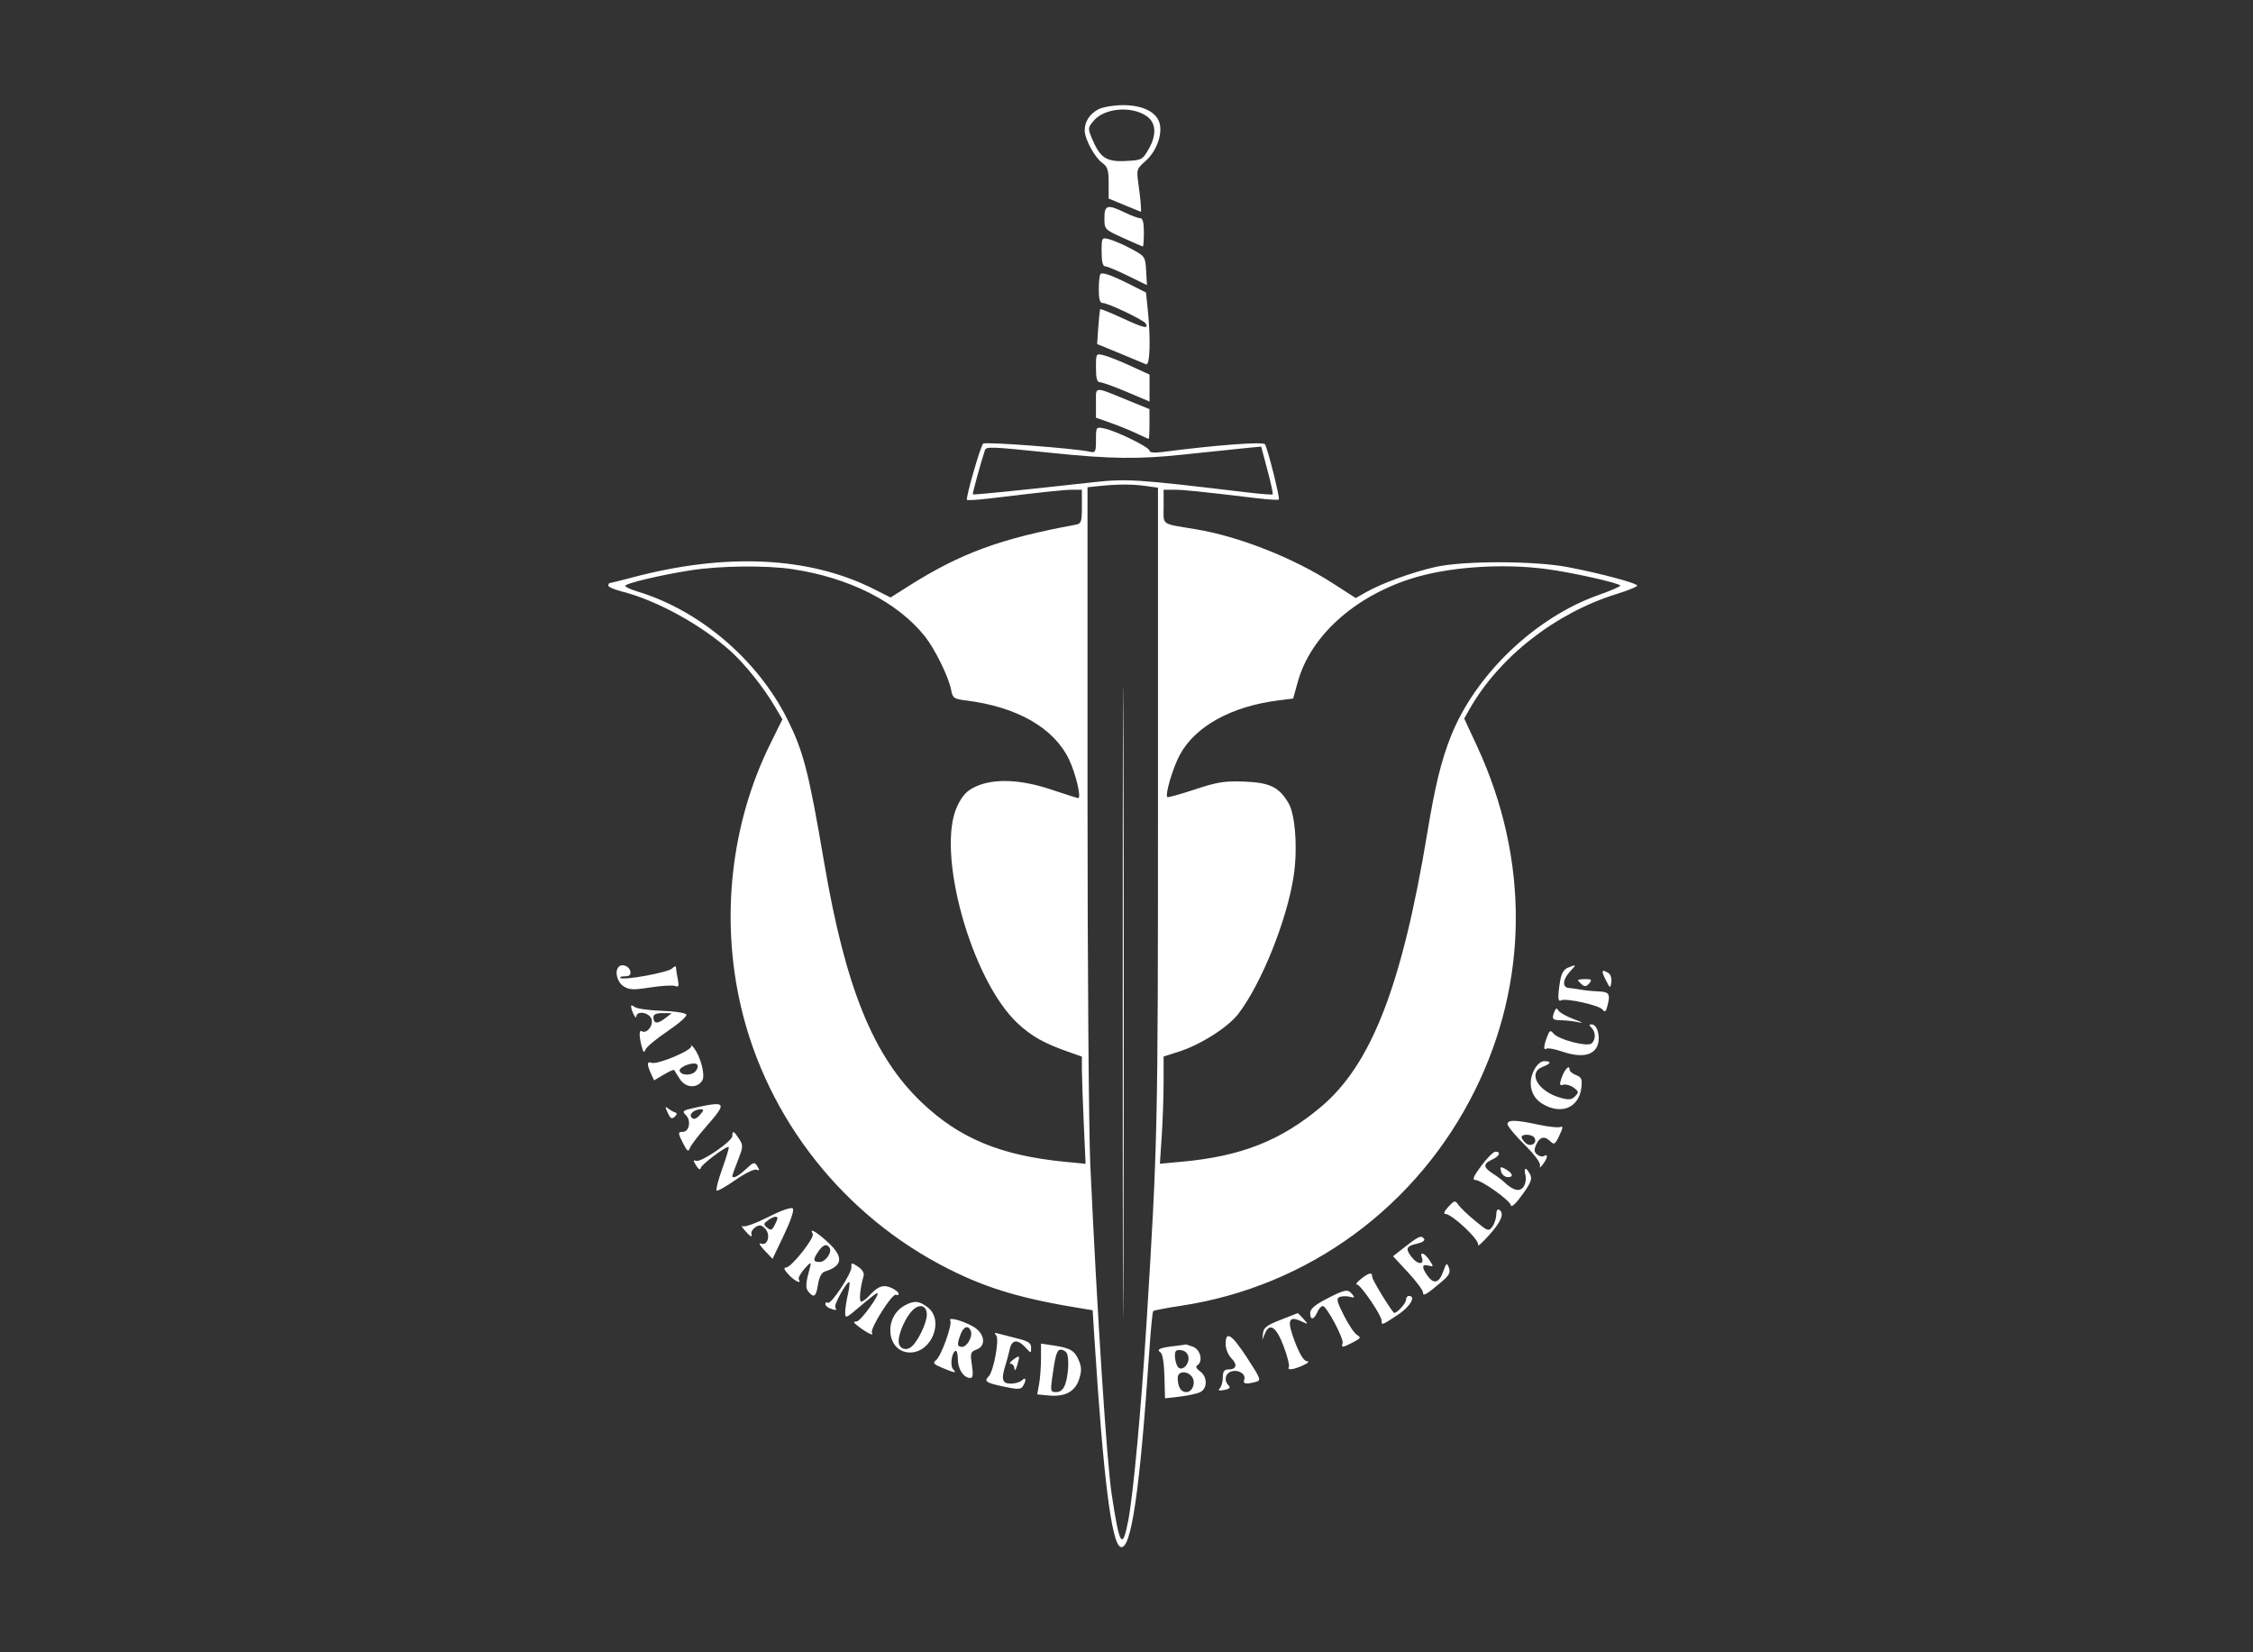 <svg width="300" height="220" viewBox="0 0 300 220" fill="none" xmlns="http://www.w3.org/2000/svg">
<rect x="0" y="0" width="300" height="220" fill="#333333" stroke="none"/>
<path fill-rule="evenodd" clip-rule="evenodd" d="M146.225 14.571C145.071 15.199 144.433 16.193 144.433 17.364C144.433 18.501 145.778 20.986 146.774 21.691C147.481 22.19 147.623 22.638 147.623 24.366V26.441L149.782 27.327L151.94 28.212L151.912 27.406C151.897 26.963 151.755 25.683 151.596 24.56C151.314 22.57 151.338 22.492 152.557 21.418C153.954 20.187 154.793 17.95 154.418 16.454C154.036 14.926 152.148 13.984 149.5 14C148.25 14.008 146.793 14.262 146.225 14.571ZM152.69 15.471C153.939 16.347 154.039 17.935 152.965 19.822C152.129 21.289 152.049 21.331 149.852 21.438C147.298 21.563 146.465 20.999 145.392 18.422C144.839 17.096 144.852 16.988 145.661 16.044C147.094 14.372 150.705 14.077 152.69 15.471ZM147.06 29.046C147.06 30.533 147.085 30.56 149.552 31.682C150.922 32.306 152.105 32.816 152.179 32.816C152.254 32.816 152.315 31.968 152.315 30.933C152.315 29.629 152.163 29.049 151.823 29.049C151.552 29.049 150.631 28.71 149.776 28.296C147.456 27.171 147.06 27.28 147.06 29.046ZM146.685 33.528C146.685 34.813 146.841 35.454 147.154 35.458C147.412 35.461 148.771 36.026 150.174 36.713L152.725 37.963L152.614 36.048C152.505 34.172 152.465 34.114 150.626 33.127C149.594 32.573 148.285 32.004 147.717 31.862C146.692 31.606 146.685 31.618 146.685 33.528ZM146.536 36.481C146.411 36.605 146.31 37.527 146.31 38.528C146.31 39.87 146.453 40.349 146.856 40.349C147.548 40.349 152.263 42.596 152.55 43.063C153.03 43.842 152.294 43.68 149.524 42.396C147.924 41.654 146.566 41.102 146.507 41.169C146.448 41.235 146.33 42.307 146.244 43.55L146.089 45.81L149.108 47.049C150.769 47.73 152.339 48.384 152.597 48.502C153.127 48.743 153.241 45.159 152.83 41.212L152.595 38.951L150.672 37.978C148.091 36.671 146.808 36.207 146.536 36.481ZM145.934 48.971C145.934 50.382 146.076 50.895 146.468 50.895C146.761 50.895 148.365 51.472 150.033 52.178L153.066 53.461V51.669V49.876L150.532 48.713C149.139 48.074 147.534 47.437 146.966 47.298C145.943 47.048 145.934 47.062 145.934 48.971ZM145.934 53.643V55.614L147.905 56.311C148.988 56.694 150.54 57.327 151.353 57.717C152.166 58.108 152.884 58.427 152.949 58.427C153.013 58.427 153.063 57.537 153.061 56.45L153.056 54.473L150.152 53.287C145.573 51.419 145.934 51.388 145.934 53.643ZM145.934 58.576C145.934 60.194 145.871 60.311 145.09 60.139C143.073 59.693 131.159 58.793 130.907 59.067C130.529 59.479 128.557 66.35 128.758 66.552C128.847 66.642 130.257 66.553 131.89 66.356C139.213 65.472 141.749 65.207 142.863 65.207H144.058V67.46C144.058 69.499 143.978 69.727 143.213 69.868C133.21 71.705 127.869 73.671 120.921 78.074L118.584 79.556L116.401 78.452C107.784 74.095 96.631 73.563 84.103 76.911C82.611 77.31 81.301 77.636 81.194 77.636C81.088 77.636 81 77.786 81 77.968C81 78.151 81.802 78.502 82.783 78.75C87.397 79.915 93.317 83.154 97.242 86.66C99.177 88.389 101.692 91.538 103.222 94.145L104.18 95.777L102.568 99.041C97.326 109.659 95.918 122.217 98.65 133.983C102.139 149.005 112.403 161.973 126.35 168.979C131.579 171.606 136.149 172.951 144.305 174.264L145.491 174.454L145.723 178.116C146.916 196.862 148.012 205.582 149.224 205.981C150.624 206.443 151.79 198.44 153.044 179.768C153.229 177.005 153.46 174.665 153.557 174.567C153.655 174.47 155.32 174.151 157.257 173.859C174.197 171.305 188.738 160.645 196.407 145.157C203.554 130.725 203.652 114.404 196.682 99.364L194.969 95.669L195.65 94.468C199.607 87.489 207.085 81.629 215.279 79.085C216.776 78.621 218 78.124 218 77.98C218 77.648 213.198 76.362 208.804 75.517C204.333 74.657 194.884 74.645 191.12 75.495C188.051 76.188 184.041 77.642 181.956 78.818L180.521 79.627L177.447 77.649C172.192 74.266 164.971 71.421 159.223 70.467C154.499 69.683 154.942 69.994 154.942 67.46V65.207H156.324C157.594 65.207 159.517 65.404 167.321 66.332C168.865 66.516 170.198 66.597 170.282 66.512C170.461 66.333 168.815 59.766 168.439 59.155C168.209 58.782 161.921 59.254 154.849 60.175C153.7 60.325 153.066 60.266 153.066 60.01C153.066 59.546 148.622 57.366 147.024 57.045C145.946 56.829 145.934 56.846 145.934 58.576ZM140.304 60.33C147.896 61.114 151.683 61.157 157.57 60.525C160.77 60.182 164.41 59.803 165.66 59.682L167.933 59.462L168.764 62.578C169.221 64.292 169.538 65.752 169.468 65.822C169.398 65.893 167.917 65.781 166.176 65.574C150.83 63.748 150.111 63.704 144.996 64.271C135.672 65.305 129.622 65.912 129.534 65.825C129.46 65.75 130.6 61.591 131.137 59.977C131.32 59.429 131.732 59.445 140.304 60.33ZM152.45 64.693L154.192 64.933V107.398C154.192 150.161 154.144 152.339 152.679 175.94C151.952 187.647 150.904 198.991 150.226 202.493C149.453 206.483 149.069 205.859 148.022 198.915C147.367 194.568 146.127 175.479 145.185 155.224C144.978 150.77 144.808 128.619 144.808 106V64.876L146.216 64.728C148.761 64.461 150.683 64.45 152.45 64.693ZM149.496 133.379C149.496 170.77 149.54 186.067 149.594 167.371C149.648 148.675 149.648 118.083 149.594 99.387C149.54 80.692 149.496 95.988 149.496 133.379ZM105.513 75.781C113.108 76.921 119.47 80.141 123.128 84.699C124.47 86.369 126.324 90.135 126.643 91.837C126.851 92.947 127.009 93.062 128.613 93.262C135.42 94.11 140.312 96.903 142.336 101.096C143.237 102.963 144.021 106.261 143.564 106.261C143.446 106.261 141.837 105.753 139.988 105.131C135.932 103.768 132.354 103.621 129.942 104.72C128.764 105.257 128.19 105.853 127.503 107.254C124.543 113.287 129.323 130.534 135.549 136.294C137.363 137.971 139.005 138.899 142.087 139.988L144.058 140.684L144.06 142.399C144.062 143.342 144.173 146.553 144.307 149.535L144.552 154.957L141.771 154.686C133.246 153.853 127.74 151.567 122.713 146.77C116.269 140.623 112.575 131.513 109.722 114.735C107.681 102.737 106.986 100.043 104.814 95.715C100.836 87.789 93.104 81.22 84.847 78.748C83.97 78.485 83.252 78.153 83.252 78.009C83.252 77.68 87.974 76.557 91.997 75.93C95.89 75.324 102.015 75.257 105.513 75.781ZM205.868 75.762C209.33 76.216 215.748 77.655 215.747 77.977C215.746 78.1 214.43 78.667 212.821 79.238C204.414 82.217 196.453 89.835 193.203 98.013C191.9 101.291 191.104 104.553 190.04 110.969C186.674 131.273 182.597 141.757 175.872 147.4C170.537 151.877 165.256 153.959 157.416 154.676L154.447 154.948L154.693 151.225C154.828 149.178 154.939 145.967 154.941 144.088L154.942 140.673L156.913 140.047C159.861 139.111 163.52 136.786 164.909 134.967C167.967 130.959 171.339 122.578 172.248 116.725C172.805 113.142 172.491 108.51 171.587 106.961C170.326 104.8 169.112 104.203 165.706 104.068C163.084 103.963 162.124 104.115 159.11 105.111C157.169 105.751 155.517 106.21 155.437 106.13C155.111 105.802 156.174 102.213 157.109 100.49C159.168 96.694 163.966 94.048 170.228 93.258L172.188 93.011L172.82 90.752C174.502 84.737 180.225 79.521 187.832 77.07C192.717 75.496 199.885 74.976 205.868 75.762ZM82.389 128.721C81.813 129.299 82.165 130.751 83.015 131.31C83.772 131.808 84.308 131.832 86.602 131.475C88.085 131.244 89.565 131.157 89.89 131.282C90.376 131.47 90.439 131.302 90.244 130.326C90.114 129.675 90.008 128.982 90.008 128.786C90.008 128.589 89.775 128.663 89.49 128.949C88.952 129.489 82.963 130.578 82.589 130.203C82.472 130.086 82.755 129.989 83.217 129.989C83.814 129.989 84.021 129.799 83.932 129.334C83.8 128.649 82.841 128.267 82.389 128.721ZM208.765 128.851C208.23 129.068 207.897 129.639 207.737 130.616C207.398 132.671 207.435 133.458 207.857 133.197C208.416 132.85 212.876 133.823 213.356 134.397C213.698 134.806 213.823 134.739 214.008 134.047C214.465 132.336 214.309 132.064 212.839 132.003C212.065 131.972 211.009 131.866 210.493 131.769C209.977 131.672 209.259 131.571 208.898 131.544C207.996 131.478 208.074 130.405 209.057 129.354C209.947 128.404 209.932 128.378 208.765 128.851ZM213.803 130.46C214.4 131.632 214.432 131.646 214.557 130.785C214.629 130.291 214.462 129.743 214.185 129.567C213.272 128.986 213.171 129.222 213.803 130.46ZM210.118 130.508C210.118 130.586 210.349 130.843 210.631 131.078C211.021 131.403 211.257 131.369 211.615 130.936C212.016 130.452 211.938 130.366 211.102 130.366C210.561 130.366 210.118 130.43 210.118 130.508ZM84.029 133.992C84.079 134.612 84.701 135.828 84.727 135.357C84.776 134.492 86.523 134.815 86.768 135.733C87 136.605 86.084 137.693 85.449 137.3C85.079 137.071 85.087 138.043 85.465 139.406C85.673 140.154 85.775 140.221 85.962 139.731C86.092 139.392 87.399 138.306 88.866 137.319C90.333 136.331 91.472 135.337 91.397 135.11C91.317 134.867 89.97 134.652 88.12 134.587C86.392 134.526 84.759 134.293 84.491 134.07C84.222 133.847 84.015 133.812 84.029 133.992ZM206.98 134.697C206.589 135.718 206.681 135.826 207.96 135.849C208.631 135.86 209.686 135.988 210.305 136.134C210.925 136.279 210.621 136.097 209.631 135.729C208.64 135.361 207.692 134.837 207.525 134.565C207.285 134.175 207.168 134.204 206.98 134.697ZM88.517 135.618C87.53 136.38 87.005 136.314 87.005 135.429C87.005 135.065 87.41 134.888 88.225 134.894L89.445 134.902L88.517 135.618ZM211.919 136.844C212.482 137.409 212.5 138.371 211.958 138.915C211.436 139.438 207.518 138.43 206.846 137.599C206.453 137.115 206.333 137.18 206.001 138.056C205.527 139.306 205.505 139.894 205.942 139.623C206.123 139.511 207.039 139.682 207.979 140.003C210.4 140.831 212.058 140.598 212.652 139.346C213.184 138.229 212.734 136.392 211.929 136.392C211.571 136.392 211.569 136.493 211.919 136.844ZM92.043 139.272C92.297 139.785 87.532 141.804 86.764 141.509C86.146 141.27 86.117 141.704 86.673 142.928L87.091 143.849L88.378 143.087C89.086 142.668 89.709 142.389 89.762 142.466C89.816 142.544 90.157 143.083 90.521 143.665C91.266 144.86 92.827 144.964 93.513 143.864C93.949 143.165 93.271 140.6 92.354 139.48C92.066 139.129 91.925 139.035 92.043 139.272ZM92.634 142.609C92.102 143.253 90.713 143.239 90.5 142.588C90.334 142.081 92.337 141.314 92.789 141.711C92.988 141.886 92.924 142.259 92.634 142.609ZM204.276 142.464C203.392 144.18 203.835 146.026 205.352 146.955C207.873 148.497 210.257 147.512 210.572 144.8C210.701 143.689 210.586 143.422 209.859 143.145C209.382 142.963 208.992 142.63 208.992 142.406C208.992 141.688 208.328 142.379 207.938 143.503C207.614 144.434 207.649 144.567 208.182 144.428C208.524 144.339 209.142 144.518 209.555 144.826C210.227 145.327 210.246 145.446 209.735 145.967C209.279 146.433 208.894 146.474 207.808 146.173C204.798 145.339 203.353 142.833 205.426 142.042C206.553 141.612 206.638 141.289 205.623 141.289C205.173 141.289 204.645 141.75 204.276 142.464ZM92.714 147.451C90.872 147.849 90.772 147.925 91.345 148.497C92.057 149.21 91.77 150.705 90.921 150.705C90.239 150.705 90.247 150.854 91.004 152.322C91.506 153.296 91.666 153.402 91.849 152.878C91.974 152.523 92.961 151.222 94.045 149.987C96.842 146.798 96.73 146.585 92.714 147.451ZM88.909 148.164C89.255 148.928 89.456 149.044 89.831 148.698C90.177 148.378 90.19 148.217 89.877 148.112C89.64 148.032 89.225 147.792 88.955 147.578C88.556 147.26 88.547 147.369 88.909 148.164ZM93.191 148.454C92.704 148.993 92.386 149.099 92.103 148.815C91.663 148.373 92.405 147.708 93.351 147.697C93.75 147.693 93.711 147.877 93.191 148.454ZM200.734 149.681C200.734 149.946 201.751 151.173 202.993 152.406C204.404 153.808 205.178 154.862 205.056 155.219C204.941 155.557 205.091 155.491 205.425 155.058C206.074 154.217 206.173 153.559 205.597 153.916C205.382 154.05 204.969 153.962 204.68 153.722C204.27 153.38 204.246 153.083 204.569 152.371C205.038 151.337 205.687 151.209 206.469 151.994C206.932 152.458 207.09 152.35 207.638 151.194C208.135 150.149 208.16 149.902 207.753 150.059C207.466 150.169 206.15 150.026 204.828 149.742C201.786 149.087 200.734 149.072 200.734 149.681ZM97.515 151.256C97.515 151.949 93.372 154.794 92.701 154.561C92.287 154.418 92.287 154.526 92.701 155.196C93.009 155.696 93.238 155.819 93.303 155.52C93.41 155.027 96.796 152.495 97.032 152.731C97.103 152.802 96.721 154.085 96.183 155.582C95.644 157.079 95.3 158.4 95.416 158.517C95.533 158.634 96.651 158.011 97.9 157.131C99.15 156.252 100.416 155.626 100.715 155.741C101.148 155.908 101.174 155.816 100.845 155.287C100.465 154.676 100.347 154.706 99.31 155.678C98.292 156.632 97.515 157.012 97.515 156.557C97.515 156.461 97.853 155.522 98.266 154.472C98.964 152.693 98.974 152.497 98.41 151.633C97.713 150.565 97.515 150.482 97.515 151.256ZM204.32 151.491C204.751 152.19 203.85 152.774 203.19 152.225C202.871 151.959 202.611 151.594 202.611 151.412C202.611 150.938 204.02 151.003 204.32 151.491ZM197.241 155.225C196.219 156.598 196.001 157.108 196.433 157.108C197.245 157.108 201.038 159.802 201.184 160.482C201.254 160.812 201.868 160.241 202.714 159.059C203.876 157.436 204.057 156.954 203.731 156.344C203.191 155.331 202.856 155.408 203.125 156.482C203.246 156.966 203.125 157.666 202.855 158.036C202.342 158.74 201.475 158.52 200.294 157.388C200.02 157.125 199.331 156.611 198.764 156.247C197.485 155.425 197.461 154.956 198.67 154.403C199.668 153.946 199.928 153.341 199.125 153.341C198.86 153.341 198.012 154.189 197.241 155.225ZM199.877 155.984C199.986 156.406 200.389 156.731 200.8 156.731C201.625 156.731 201.411 156.166 200.375 155.61C199.792 155.296 199.713 155.356 199.877 155.984ZM192.848 160.69C192.34 161.233 192.17 161.627 192.445 161.627C193.338 161.627 197.028 165.1 196.811 165.737C196.699 166.066 197.364 165.488 198.288 164.452C199.935 162.606 200.356 161.526 199.608 161.062C199.398 160.932 199.233 161.223 199.233 161.722C199.233 162.212 199.002 162.93 198.72 163.317C198.233 163.986 198.121 163.95 196.444 162.57C195.474 161.772 194.465 160.812 194.203 160.436C193.751 159.788 193.68 159.801 192.848 160.69ZM102.285 162.05C100.677 162.867 99.156 163.416 98.907 163.27C98.658 163.124 98.775 163.373 99.168 163.822C99.966 164.735 100.188 164.838 100.049 164.229C99.997 164.003 100.247 163.624 100.605 163.388C101.114 163.051 101.386 163.09 101.863 163.569C102.657 164.366 102.241 165.937 101.329 165.585C100.972 165.448 101.169 165.83 101.789 166.479L102.872 167.613L104.391 164.425C105.32 162.477 105.774 161.107 105.56 160.901C105.351 160.7 104.029 161.164 102.285 162.05ZM103.521 162.217C103.521 162.334 103.34 162.769 103.119 163.183C102.787 163.806 102.619 163.854 102.147 163.461C101.64 163.039 101.651 162.93 102.245 162.495C102.946 161.981 103.521 161.855 103.521 162.217ZM108.221 164.278C108.526 164.774 105.391 168.742 104.675 168.766C104.299 168.778 104.402 169.063 105.022 169.725C105.854 170.614 106.802 171.047 106.366 170.339C106.255 170.159 106.598 169.524 107.128 168.927C107.89 168.068 108.049 167.999 107.888 168.595C107.26 170.924 107.223 171.469 107.653 171.99C108.383 172.873 108.662 172.663 108.922 171.029C109.076 170.061 109.4 169.435 109.814 169.307C112.249 168.554 112.37 167.357 110.211 165.377C108.672 163.964 107.696 163.426 108.221 164.278ZM187.169 165.952L185.492 167.263L187.483 169.41C188.578 170.592 189.474 171.79 189.474 172.075C189.474 172.66 189.91 172.409 192.036 170.599C192.97 169.805 193.16 169.421 192.93 168.796C192.665 168.077 192.593 168.127 192.158 169.335C191.606 170.864 190.897 171.031 190.058 169.83C189.274 168.706 189.322 168.279 190.207 168.512C190.899 168.693 190.907 168.653 190.352 167.802C189.716 166.829 188.994 166.566 189.324 167.427C189.703 168.418 188.785 168.416 188.008 167.425C187.089 166.253 187.222 165.913 188.731 165.581C189.35 165.444 189.76 165.177 189.643 164.987C189.298 164.427 188.94 164.567 187.169 165.952ZM110.46 166.139C110.832 166.744 109.932 168.03 109.138 168.03C108.247 168.03 108.213 167.712 108.984 166.608C109.613 165.706 110.098 165.552 110.46 166.139ZM113.373 168.697C113.433 169.532 110.662 173.731 110.229 173.462C110.049 173.35 109.901 173.42 109.901 173.617C109.901 173.815 110.169 174.079 110.495 174.205C111.319 174.522 111.483 174.492 111.224 174.071C111.003 173.712 112.828 170.465 113.098 170.736C113.175 170.813 113.082 171.55 112.892 172.372C112.702 173.195 112.543 174.27 112.538 174.761C112.53 175.595 112.665 175.538 114.559 173.914C115.676 172.957 116.682 172.173 116.796 172.173C117.318 172.173 114.598 175.941 114.068 175.952C113.579 175.962 113.607 176.072 114.218 176.544C115.446 177.494 116.415 177.968 116.107 177.467C115.784 176.942 118.856 172.096 119.327 172.388C119.51 172.501 119.66 172.442 119.66 172.256C119.66 172.07 119.228 171.72 118.701 171.479C117.636 170.992 116.887 171.255 115.751 172.515C115.36 172.949 114.878 173.303 114.681 173.303C114.355 173.303 114.52 171.511 114.998 169.869C115.104 169.503 114.806 169.016 114.251 168.652C113.392 168.087 113.33 168.09 113.373 168.697ZM181.216 170.29C180.7 170.695 180.465 171.031 180.694 171.035C181.179 171.045 183.969 175.138 183.969 175.84C183.969 176.485 183.973 176.484 186.094 175.092C187.761 173.998 188.617 172.55 187.597 172.55C187.391 172.55 187.222 172.778 187.222 173.057C187.222 173.578 185.819 175.053 185.586 174.776C184.808 173.849 182.718 170.378 182.718 170.013C182.718 169.354 182.314 169.429 181.216 170.29ZM176.618 172.951C175.09 173.742 174.46 174.287 174.46 174.816C174.46 175.815 174.946 175.764 175.404 174.716C175.607 174.249 175.943 173.883 176.149 173.901C176.678 173.946 178.981 178.288 178.779 178.859C178.562 179.473 178.764 179.453 180.173 178.722C181.185 178.196 181.259 178.065 180.712 177.758C180.364 177.563 179.571 176.392 178.949 175.156C177.994 173.257 177.909 172.876 178.398 172.688C178.716 172.565 179.321 172.556 179.742 172.666C180.371 172.831 180.429 172.771 180.066 172.332C179.46 171.6 179.103 171.664 176.618 172.951ZM120.452 173.829C117.55 175.443 118.098 180.083 121.191 180.083C124.068 180.083 125.747 175.817 123.551 174.084C122.413 173.186 121.713 173.128 120.452 173.829ZM123.414 175.054C123.414 176.121 122.229 178.597 121.382 179.303C120.607 179.948 119.66 179.549 119.66 178.576C119.66 177.463 120.591 175.382 121.496 174.475C122.446 173.521 123.414 173.813 123.414 175.054ZM170.519 175.734C168.718 176.431 168.249 176.784 168.177 177.496L168.087 178.388L168.457 177.513C169.071 176.058 169.968 176.696 170.932 179.275C171.425 180.592 171.735 181.82 171.621 182.006C171.322 182.492 172.218 182.391 173.522 181.791C174.187 181.486 174.394 181.261 174.028 181.243C173.62 181.223 173.073 180.347 172.435 178.687C171.342 175.849 171.543 175.138 173.223 175.906C174.256 176.379 174.256 176.378 173.55 175.595C173.161 175.163 172.826 174.822 172.807 174.836C172.787 174.851 171.758 175.255 170.519 175.734ZM126.534 175.825C126.847 176.335 125.339 180.542 124.644 181.096C124.17 181.475 124.301 181.637 125.483 182.132C127.126 182.821 127.463 182.866 126.923 182.324C126.489 181.888 126.688 180.192 127.212 179.867C127.394 179.754 127.542 180.253 127.542 180.976C127.542 182.301 128.32 183.473 129.199 183.473C129.553 183.473 129.608 183.029 129.415 181.748C129.174 180.156 129.224 179.996 130.062 179.676C131.361 179.18 131.111 177.514 129.607 176.643C128.211 175.836 126.212 175.304 126.534 175.825ZM129.272 177.229C129.549 177.951 128.774 179.33 128.092 179.33C127.448 179.33 127.409 178.978 127.908 177.659C128.311 176.597 128.953 176.394 129.272 177.229ZM132.649 177.801C133.099 178.279 132.309 182.587 131.646 183.266C131.001 183.925 131.283 184.12 133.583 184.61C135.52 185.023 135.922 185.016 136.205 184.568C136.695 183.791 136.624 183.249 136.1 183.774C135.853 184.023 135.177 184.226 134.599 184.226C133.441 184.226 133.283 183.672 133.892 181.74C134.082 181.139 134.338 180.182 134.462 179.612C134.735 178.364 135.501 178.286 136.536 179.401C137.296 180.219 137.301 180.219 137.301 179.445C137.301 178.828 136.931 178.574 135.518 178.227C134.538 177.986 133.398 177.693 132.985 177.575C132.423 177.416 132.338 177.472 132.649 177.801ZM163.2 178.953C163.2 179.588 163.535 180.419 163.964 180.85C164.822 181.71 164.648 182.343 163.553 182.343C163.006 182.343 162.825 182.605 162.825 183.397C162.825 183.977 162.643 184.634 162.421 184.857C162.133 185.146 162.301 185.208 163.01 185.072C163.716 184.937 163.887 184.765 163.602 184.478C162.931 183.805 163.151 182.82 164.025 182.591C164.99 182.337 165.946 182.995 165.669 183.721C165.461 184.263 165.911 184.345 167.198 183.998C167.965 183.792 167.908 183.632 166.072 180.813C164.005 177.64 163.2 177.118 163.2 178.953ZM138.615 180.902C138.615 182.005 138.502 183.527 138.363 184.283L138.111 185.659L139.607 185.802C141.798 186.012 143.14 185.31 143.678 183.674C144.033 182.594 144.031 182.057 143.667 181.176C143.113 179.834 142.535 179.486 140.304 179.15L138.615 178.896V180.902ZM156.444 179.216C154.516 179.425 153.916 179.679 154.497 180.04C154.799 180.227 154.999 181.391 155.05 183.258L155.13 186.183L157.14 185.95C158.245 185.821 159.47 185.545 159.861 185.335C160.807 184.827 160.769 183.277 159.795 182.592C159.308 182.25 159.167 181.951 159.419 181.795C160.227 181.294 159.867 179.705 158.859 179.32C158.33 179.118 157.865 178.98 157.827 179.013C157.789 179.046 157.166 179.138 156.444 179.216ZM142.03 180.143C142.395 180.736 142.273 183.18 141.819 184.379C141.58 185.01 141.165 185.356 140.646 185.356C139.904 185.356 139.862 185.22 140.088 183.567C140.521 180.397 140.729 179.706 141.25 179.706C141.531 179.706 141.882 179.903 142.03 180.143ZM158.245 180.681C158.396 181.742 157.282 182.712 156.796 181.942C156.609 181.644 156.453 181.008 156.449 180.527C156.445 179.836 156.619 179.679 157.288 179.774C157.808 179.848 158.176 180.197 158.245 180.681ZM134.883 181.055C134.483 181.349 134.356 181.589 134.602 181.589C134.848 181.589 135.064 181.886 135.082 182.249C135.099 182.611 135.263 182.408 135.445 181.797C135.848 180.44 135.803 180.38 134.883 181.055ZM158.681 183.266C159.286 183.998 158.817 185.356 157.96 185.356C157.239 185.356 156.819 184.651 156.819 183.442C156.819 182.574 158.015 182.461 158.681 183.266Z" fill="white"/>
</svg>
